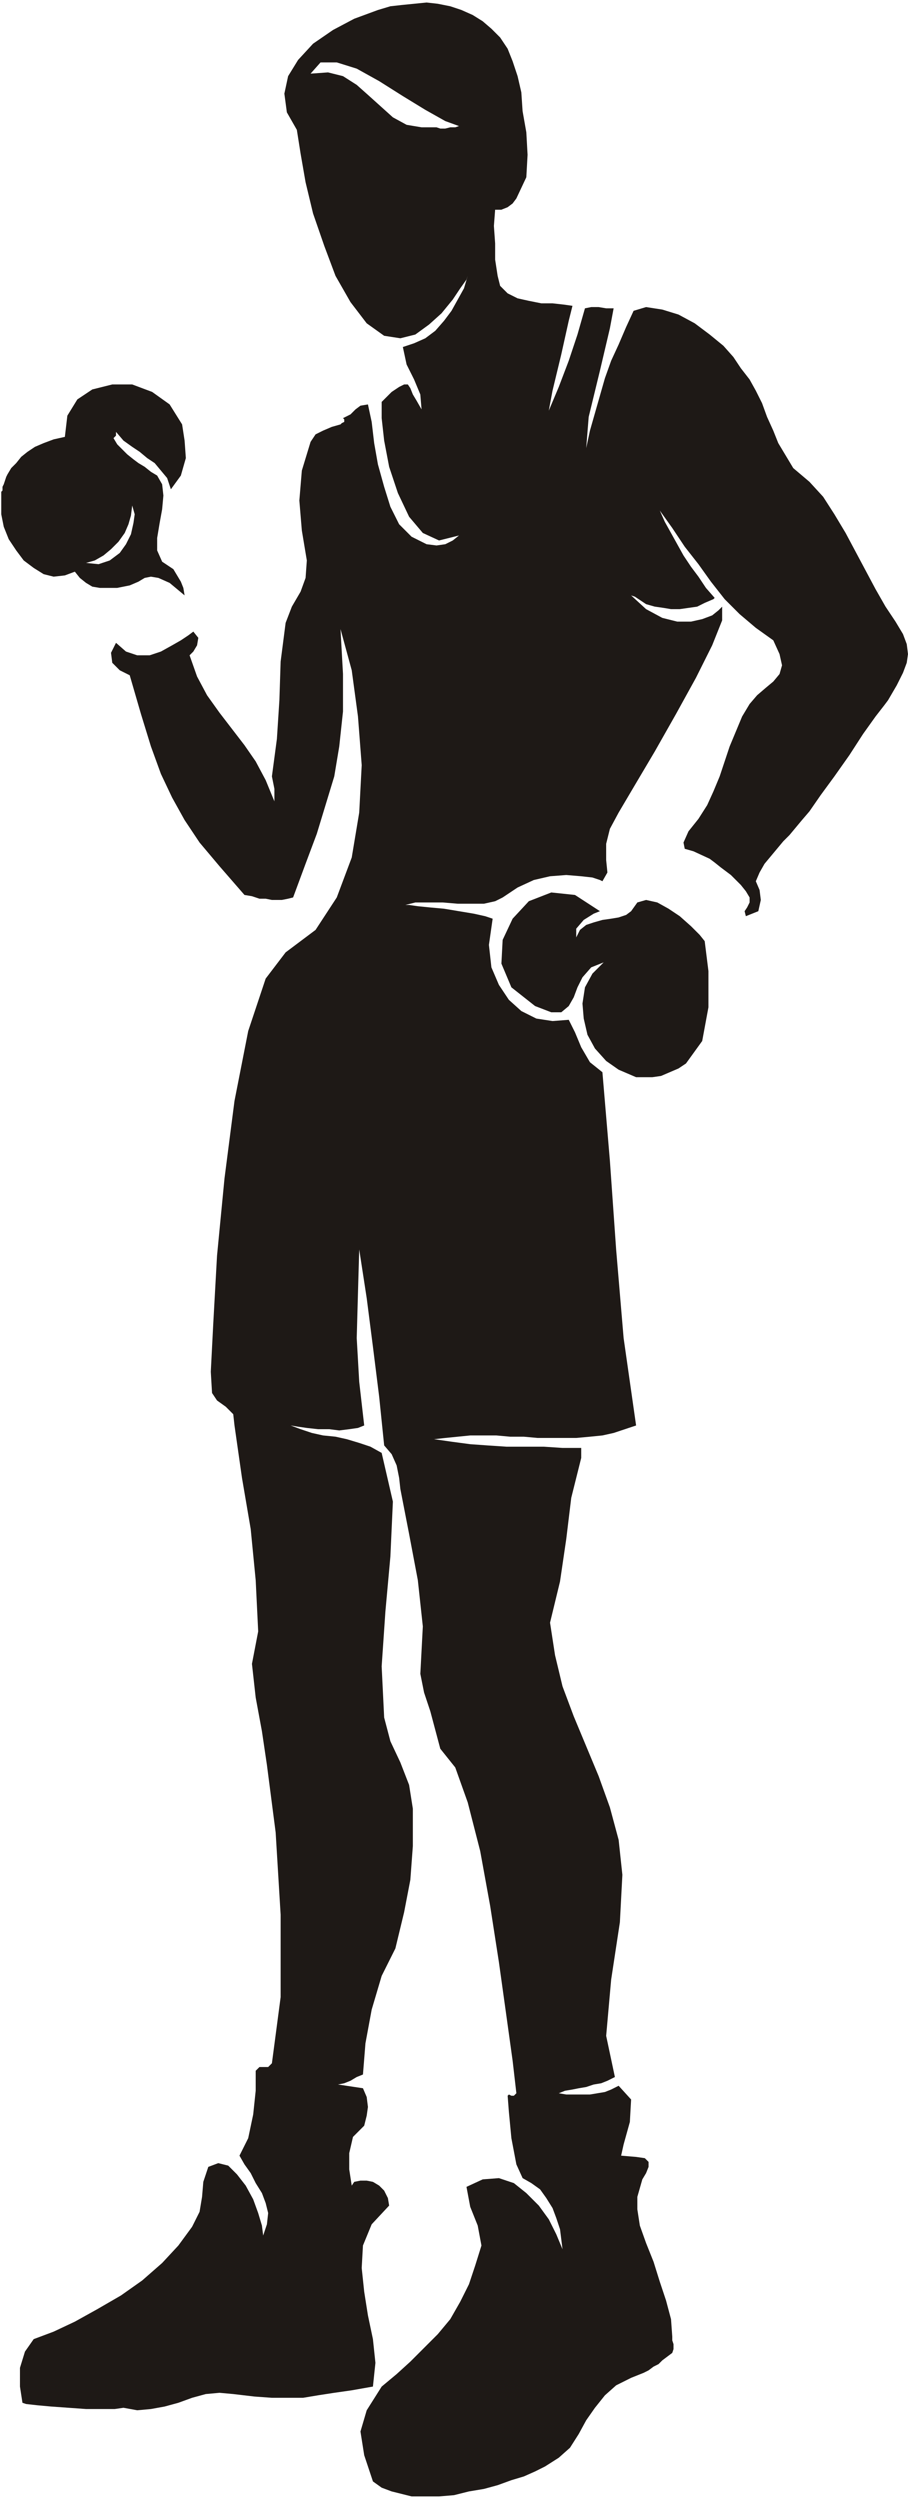 <svg xmlns="http://www.w3.org/2000/svg" fill-rule="evenodd" height="2.003in" preserveAspectRatio="none" stroke-linecap="round" viewBox="0 0 728 2003" width="69.888"><style>.pen1{stroke:none}.brush2{fill:#1e1916}</style><path class="pen1 brush2" d="m338 328-4-7-3-5-2-5-2-3h-3l-4 2-6 4-8 8v13l2 18 4 21 7 21 9 19 11 13 13 6 16-4-5 4-6 3-7 1-8-1-12-6-10-10-7-14-5-16-5-18-3-17-2-17-3-14-6 1-4 3-4 4-6 3 1 1v2l-2 1-1 1-7 2-7 3-6 3-4 6-7 23-2 24 2 24 4 24-1 14-4 11-7 12-5 13-4 31-1 31-2 31-4 30 1 5 1 5v10l-7-17-8-15-9-13-10-13-10-13-10-14-8-15-6-17 3-3 3-5 1-6-4-5-4 3-6 4-7 4-9 5-9 3h-10l-9-3-8-7-4 8 1 8 6 6 8 4 9 31 8 26 8 22 9 19 10 18 12 18 16 19 20 23 6 1 6 2h5l5 1h8l5-1 4-1 10-27 9-24 7-23 7-23 4-24 3-28v-30l-2-36 9 33 5 37 3 39-2 38-6 36-12 32-17 26-24 18-16 21-14 42-11 56-8 62-6 62-3 54-2 39 1 17 4 6 7 5 6 6 1 9 6 42 7 41 4 41 2 41-5 26 3 27 5 27 4 27 7 54 4 66v66l-7 53-3 3h-7l-3 3v16l-2 19-4 19-7 14 4 7 5 7 4 8 5 8 3 8 2 8-1 9-3 9-1-8-3-10-4-11-6-11-7-9-7-7-8-2-8 3-4 12-1 12-2 12-6 12-11 15-13 14-16 14-17 12-19 11-18 10-17 8-16 6-7 10-4 13v15l2 13 3 1 9 1 11 1 14 1 14 1h23l7-1 11 2 11-1 11-2 11-3 11-4 11-3 11-1 11 1 17 2 14 1h25l12-2 13-2 14-2 17-3 2-19-2-19-4-19-3-19-2-19 1-18 7-17 14-15-1-6-3-6-4-4-5-3-5-1h-5l-5 1-2 3-2-13v-13l3-13 9-9 2-8 1-7-1-8-3-7-20-3 5-1 5-2 5-3 5-2 2-25 5-27 8-27 11-22 7-29 5-26 2-27v-30l-3-19-7-18-8-17-5-19-2-41 3-44 4-44 2-44-9-39-9-5-9-3-10-3-9-2-10-1-9-2-9-3-8-3 6 1 7 1 9 1h9l8 1 8-1 7-1 5-2-4-35-2-35 1-36 1-35 6 39 5 39 5 40 4 39 6 7 4 9 2 10 1 9 7 36 7 37 4 37-2 38 3 15 5 15 4 15 4 15 12 15 10 28 10 39 8 44 7 45 6 43 5 36 3 26-2 2h-2l-2-1-1 1 1 13 2 21 4 21 5 11 7 4 7 5 5 7 5 8 3 8 3 9 1 8 1 8-5-12-6-12-8-11-10-10-10-8-12-4-13 1-13 6 3 16 6 15 3 16-5 16-5 15-7 14-8 14-10 12-11 11-11 11-11 10-12 10-12 19-5 17 3 19 7 21 7 5 8 3 8 2 8 2h22l12-1 12-3 12-2 11-3 11-4 10-3 9-4 8-4 11-7 9-8 7-11 6-11 7-10 8-10 9-8 12-6 5-2 5-2 4-2 4-3 4-2 3-3 4-3 4-3 1-3v-4l-1-3v-3l-1-14-4-15-5-15-5-16-6-15-5-14-2-13v-10l2-7 2-7 3-5 2-5v-4l-3-3-7-1-12-1 2-9 5-18 1-18-10-11-6 3-5 2-6 1-6 1h-19l-6-1 5-2 6-1 5-1 6-1 6-2 6-1 5-2 6-3-7-33 4-45 7-46 2-38-3-28-7-26-9-25-10-24-10-24-9-24-6-25-4-26 8-33 5-34 4-33 8-32v-8h-15l-15-1h-30l-15-1-14-1-15-2-14-2 9-1 10-1 10-1h21l11 1h11l11 1h31l11-1 10-1 9-2 9-3 9-3-10-70-6-71-5-71-6-71-10-8-7-12-5-12-5-10-13 1-13-2-12-6-10-9-8-12-6-14-2-18 3-21-6-2-9-2-12-2-12-2-11-1-10-1-7-1h-3l8-2h22l12 1h21l9-2 6-3 12-8 13-6 13-3 13-1 12 1 9 1 6 2 2 1 4-7-1-10v-13l3-12 7-13 13-22 16-27 17-30 16-29 13-26 8-20v-11l-3 3-5 4-8 3-9 2h-11l-12-3-13-7-12-11 3 1 3 2 3 2 3 2 7 2 7 1 6 1h7l7-1 7-1 6-3 7-3 1-1-7-8-6-9-6-8-6-9-5-9-5-9-5-9-4-9 10 14 10 15 11 14 10 14 11 14 12 12 13 11 14 10 5 11 2 9-2 7-5 6-6 5-7 6-6 7-6 10-5 12-5 12-4 12-4 12-5 12-5 11-7 11-8 10-4 9 1 5 7 2 13 6 4 3 5 4 4 3 4 3 4 4 4 4 4 5 3 5v4l-2 4-2 3 1 4 10-4 2-9-1-8-3-7 3-7 4-7 5-6 5-6 5-6 5-5 5-6 5-6 6-7 9-13 11-15 12-17 11-17 10-14 7-9 3-4 7-12 5-10 3-8 1-7-1-8-3-8-6-10-8-12-8-14-8-15-8-15-8-15-9-15-9-14-11-12-13-11-6-10-6-10-4-10-5-11-4-11-5-10-5-9-7-9-6-9-8-9-11-9-12-9-13-7-13-4-13-2-10 3-6 13-6 14-6 13-5 14-4 14-4 14-4 14-3 14 2-25 9-37 8-34 3-16h-6l-6-1h-6l-5 1-6 21-7 21-8 21-8 19 3-16 7-29 6-27 3-12-7-1-9-1h-9l-10-2-9-2-8-4-6-6-2-8-2-13v-13l-1-14 1-13h5l5-2 4-3 3-4 8-17 1-18-1-18-3-17-1-15-3-13-4-12-4-10-6-9-7-7-7-6-8-5-9-4-9-3-10-2-9-1-10 1-10 1-9 1-10 3-19 7-17 9-16 11-12 13-8 13-3 14 2 15 8 14 3 19 4 23 6 25 9 26 9 24 12 21 13 17 14 10 13 2 12-3 11-8 10-9 9-11 6-9 5-7 1-3-3 10-5 9-5 9-6 8-7 8-8 6-9 4-9 3 3 14 6 12 5 12 1 12zm0-226-12-2-11-6-10-9-10-9-9-8-11-7-12-3-14 1 8-9h13l16 5 18 10 19 12 18 11 16 9 11 4-3 1h-4l-4 1h-4l-3-1h-12z"/><path class="pen1 brush2" d="m52 350-9 2-8 3-7 3-6 4-5 4-4 5-4 4-3 5-1 2-1 3-1 3-1 2v3l-1 1v18l1 5 1 5 4 10 6 9 6 8 8 6 8 5 8 2 9-1 8-3 4 5 5 4 5 3 6 1h14l10-2 7-3 5-3 5-1 6 1 9 4 12 10-1-6-2-5-3-5-3-5-9-6-4-9v-10l2-12 2-11 1-11-1-9-4-7-5-3-5-4-5-3-4-3-5-4-4-4-4-4-3-5 1-1 1-1v-3l6 7 7 5 6 4 6 5 6 4 5 6 5 6 3 9 8-11 4-14-1-14-2-13-10-16-14-10-16-6H90l-16 4-12 8-8 13-2 17zm17 101 7-2 7-4 6-5 6-6 5-7 3-7 2-7 1-8 2 7-1 7-2 9-4 8-5 7-8 6-9 3-10-1zm360 355 13 5h8l6-5 4-7 3-8 4-8 7-8 10-4-9 9-6 11-2 13 1 12 3 13 6 11 9 10 10 7 7 3 7 3h13l7-1 7-3 7-3 6-4 13-18 5-27v-29l-3-24-4-5-7-7-9-8-9-6-9-5-9-2-7 2-5 7-4 3-6 2-6 1-7 1-7 2-6 2-5 4-3 6v-7l6-7 8-5 5-2-20-13-19-2-18 7-13 14-8 17-1 19 8 19 19 15z"/></svg>
